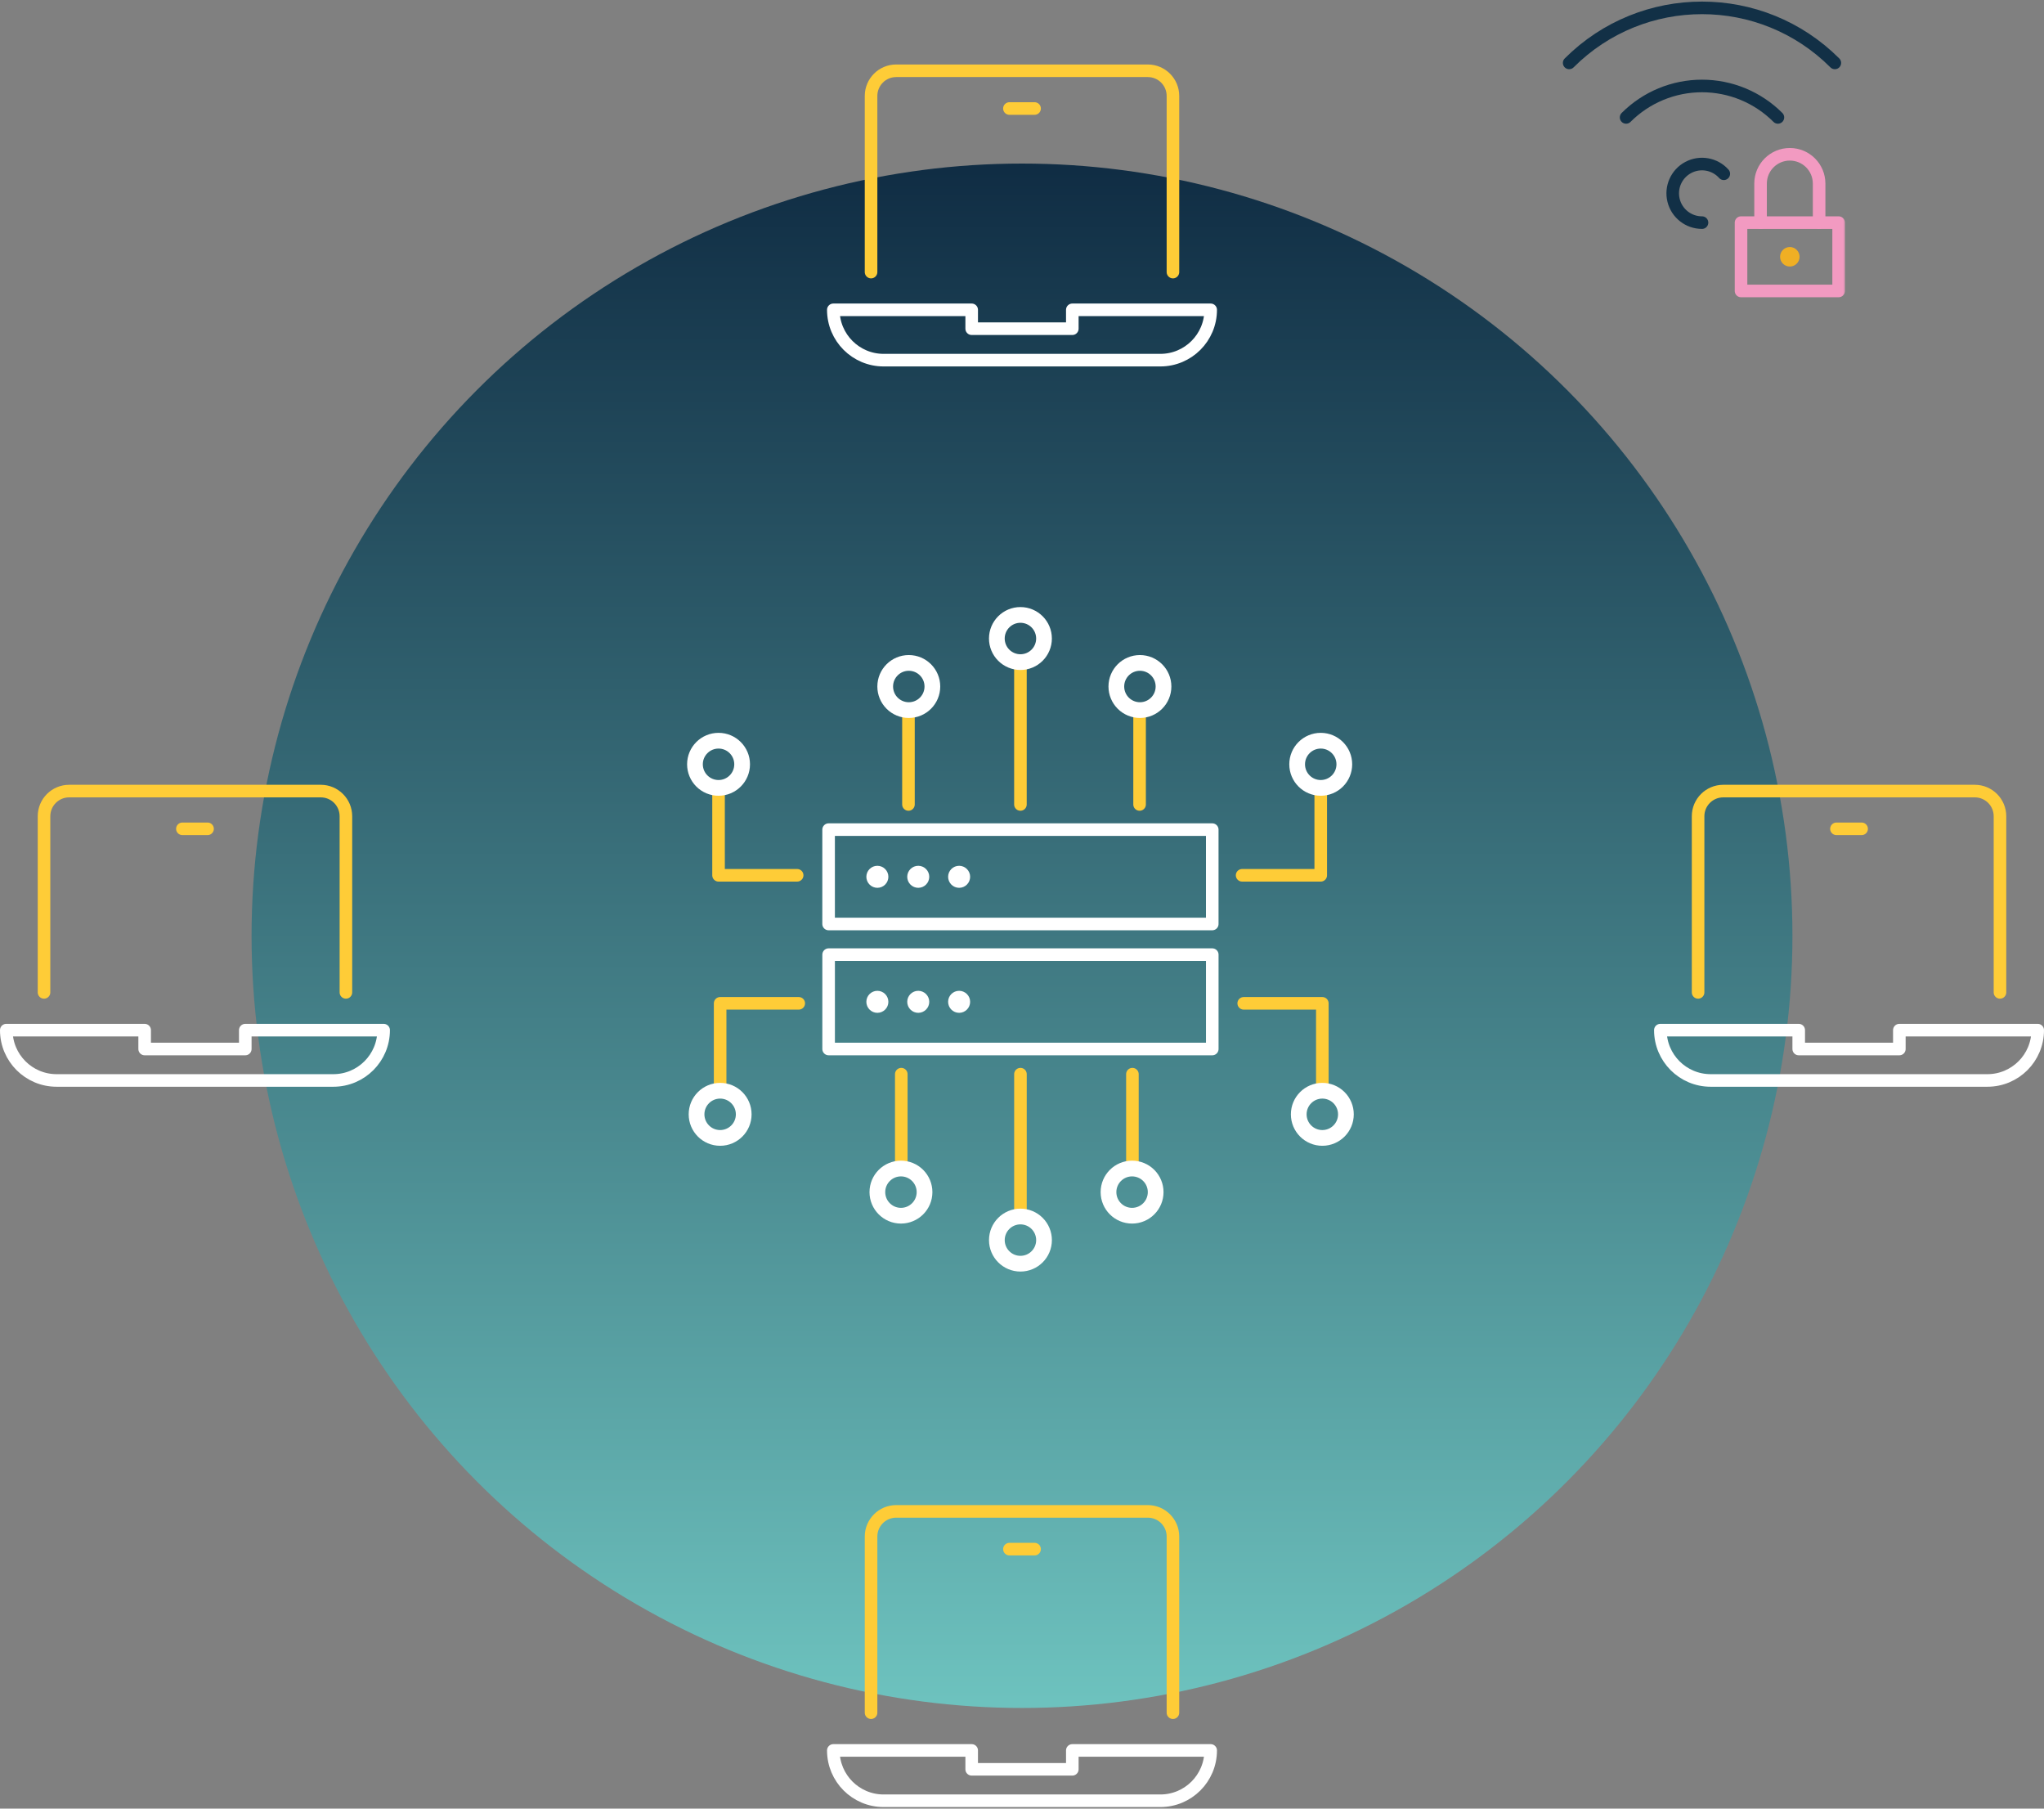 <?xml version="1.0" encoding="UTF-8"?>
<svg width="650px" height="575px" viewBox="0 0 650 575" version="1.1" xmlns="http://www.w3.org/2000/svg" xmlns:xlink="http://www.w3.org/1999/xlink">
    <rect x="0" y="0" width="650" height="575" fill="#808080" stroke="none"/>
    <title>lanbig</title>
    <defs>
        <linearGradient x1="50%" y1="0%" x2="50%" y2="100%" id="linearGradient-1">
            <stop stop-color="#102D44" offset="0%"></stop>
            <stop stop-color="#6DC2BE" offset="100%"></stop>
        </linearGradient>
        <polygon id="path-2" points="0 95 90.692 95 90.692 0 0 0"></polygon>
    </defs>
    <g id="Page-1" stroke="none" stroke-width="1" fill="none" fill-rule="evenodd">
        <g id="lanbig" transform="translate(2, 0)">
            <g id="Group" transform="translate(78, 52)" fill="url(#linearGradient-1)">
                <ellipse id="Oval-2" cx="245" cy="245.5" rx="245" ry="245.5"></ellipse>
            </g>
            <g id="Group_12" transform="translate(494.5, 0)">
                <path d="M44.744,70.776 C40.467,70.776 36.74,67.863 35.708,63.713 C34.675,59.563 36.603,55.243 40.381,53.239 C44.159,51.235 48.817,52.063 51.673,55.246" id="Stroke_1" stroke="#123046" stroke-width="4" stroke-linecap="round" stroke-linejoin="round"></path>
                <path d="M68.882,37.328 C62.48,30.926 53.797,27.329 44.743,27.329 C35.69,27.329 27.007,30.926 20.605,37.328" id="Stroke_3" stroke="#123046" stroke-width="4" stroke-linecap="round" stroke-linejoin="round"></path>
                <path d="M86.988,20 C63.657,-3.329 25.831,-3.329 2.5,20" id="Stroke_5" stroke="#123046" stroke-width="4" stroke-linecap="round" stroke-linejoin="round"></path>
                <path d="M72.672,78.535 C74.384,78.535 75.772,79.923 75.772,81.635 C75.772,83.347 74.384,84.735 72.672,84.735 C70.96,84.735 69.572,83.347 69.572,81.635 C69.572,79.923 70.96,78.535 72.672,78.535" id="Fill_7" fill="#F0AF24" fill-rule="nonzero"></path>
                <polygon id="Clip_10-2" points="0 95 90.692 95 90.692 0 0 0"></polygon>
                <g id="Group_12-2-Clipped">
                    <mask id="mask-3" fill="white">
                        <use xlink:href="#path-2"></use>
                    </mask>
                    <g id="Clip_10"></g>
                    <g id="Group_12-2" mask="url(#mask-3)" stroke="#F29AC1" stroke-linecap="round" stroke-linejoin="round" stroke-width="4">
                        <g transform="translate(57.158, 49.052)">
                            <polygon id="Stroke_9" points="-1.42108547e-14 43.448 31.034 43.448 31.034 21.724 -1.42108547e-14 21.724"></polygon>
                            <path d="M6.207,21.724 L6.207,9.31 C6.207,4.168 10.375,0 15.517,0 C20.659,0 24.827,4.168 24.827,9.31 L24.827,21.724" id="Stroke_11"></path>
                        </g>
                    </g>
                </g>
            </g>
            <g id="Group_7" transform="translate(263, 480.5)" stroke-linecap="round" stroke-linejoin="round" stroke-width="4">
                <path d="M12,64 L12,8 C12,3.582 15.582,0 20,0 L100,0 C104.418,0 108,3.582 108,8 L108,64" id="Stroke_1-2" stroke="#FECC37"></path>
                <line x1="56" y1="12" x2="64" y2="12" id="Stroke_3-2" stroke="#FECC37"></line>
                <path d="M76,76 L76,82 L44,82 L44,76 L0,76 C0,84.837 7.163,92 16,92 L104,92 C112.837,92 120,84.837 120,76 L76,76 Z" id="Stroke_5-2" stroke="#FFFFFF"></path>
            </g>
            <g id="Group_7_Copy" transform="translate(263, 22.5)" stroke-linecap="round" stroke-linejoin="round" stroke-width="4">
                <path d="M12,64 L12,8 C12,3.582 15.582,0 20,0 L100,0 C104.418,0 108,3.582 108,8 L108,64" id="Stroke_1-3" stroke="#FECC37"></path>
                <line x1="56" y1="12" x2="64" y2="12" id="Stroke_3-3" stroke="#FECC37"></line>
                <path d="M76,76 L76,82 L44,82 L44,76 L0,76 C0,84.837 7.163,92 16,92 L104,92 C112.837,92 120,84.837 120,76 L76,76 Z" id="Stroke_5-3" stroke="#FFFFFF"></path>
            </g>
            <g id="Group_7_Copy_2" transform="translate(526, 251.5)" stroke-linecap="round" stroke-linejoin="round" stroke-width="4">
                <path d="M12,64 L12,8 C12,3.582 15.582,0 20,0 L100,0 C104.418,0 108,3.582 108,8 L108,64" id="Stroke_1-4" stroke="#FECC37"></path>
                <line x1="56" y1="12" x2="64" y2="12" id="Stroke_3-4" stroke="#FECC37"></line>
                <path d="M76,76 L76,82 L44,82 L44,76 L0,76 C0,84.837 7.163,92 16,92 L104,92 C112.837,92 120,84.837 120,76 L76,76 Z" id="Stroke_5-4" stroke="#FFFFFF"></path>
            </g>
            <g id="Group_7_Copy_3" transform="translate(0, 251.5)" stroke-linecap="round" stroke-linejoin="round" stroke-width="4">
                <path d="M12,64 L12,8 C12,3.582 15.582,0 20,0 L100,0 C104.418,0 108,3.582 108,8 L108,64" id="Stroke_1-5" stroke="#FECC37"></path>
                <line x1="56" y1="12" x2="64" y2="12" id="Stroke_3-5" stroke="#FECC37"></line>
                <path d="M76,76 L76,82 L44,82 L44,76 L0,76 C0,84.837 7.163,92 16,92 L104,92 C112.837,92 120,84.837 120,76 L76,76 Z" id="Stroke_5-5" stroke="#FFFFFF"></path>
            </g>
            <g id="Group_57" transform="translate(226.5, 210.756)">
                <polygon id="Stroke_1-6" stroke="#FFFFFF" stroke-width="4" stroke-linecap="round" stroke-linejoin="round" points="157.006 122.744 35.006 122.744 35.006 92.744 157.006 92.744"></polygon>
                <g id="Group_56">
                    <path d="M54.006,107.744 C54.006,109.677 52.439,111.244 50.506,111.244 C48.573,111.244 47.006,109.677 47.006,107.744 C47.006,105.811 48.573,104.244 50.506,104.244 C51.434,104.244 52.324,104.613 52.981,105.269 C53.637,105.926 54.006,106.816 54.006,107.744" id="Fill_2" fill="#FFFFFF" fill-rule="nonzero"></path>
                    <path d="M67.006,107.744 C67.006,109.677 65.439,111.244 63.506,111.244 C61.573,111.244 60.006,109.677 60.006,107.744 C60.006,105.811 61.573,104.244 63.506,104.244 C64.434,104.244 65.324,104.613 65.981,105.269 C66.637,105.926 67.006,106.816 67.006,107.744" id="Fill_4" fill="#FFFFFF" fill-rule="nonzero"></path>
                    <path d="M80.006,107.744 C80.006,109.677 78.439,111.244 76.506,111.244 C74.573,111.244 73.006,109.677 73.006,107.744 C73.006,105.811 74.573,104.244 76.506,104.244 C77.434,104.244 78.324,104.613 78.981,105.269 C79.637,105.926 80.006,106.816 80.006,107.744" id="Fill_6" fill="#FFFFFF" fill-rule="nonzero"></path>
                    <polyline id="Stroke_8" stroke="#FECC37" stroke-width="4" stroke-linecap="round" stroke-linejoin="round" points="192.006 134.649 192.006 108.223 167.006 108.223"></polyline>
                    <polyline id="Stroke_14" stroke="#FECC37" stroke-width="4" stroke-linecap="round" stroke-linejoin="round" points="0.506 134.649 0.506 108.223 25.506 108.223"></polyline>
                    <line x1="96.006" y1="175.744" x2="96.006" y2="130.744" id="Stroke_18" stroke="#FECC37" stroke-width="4" stroke-linecap="round" stroke-linejoin="round"></line>
                    <line x1="131.612" y1="159.856" x2="131.612" y2="130.744" id="Stroke_22" stroke="#FECC37" stroke-width="4" stroke-linecap="round" stroke-linejoin="round"></line>
                    <line x1="58.112" y1="159.856" x2="58.112" y2="130.744" id="Stroke_26" stroke="#FECC37" stroke-width="4" stroke-linecap="round" stroke-linejoin="round"></line>
                    <polygon id="Stroke_28" stroke="#FFFFFF" stroke-width="4" stroke-linecap="round" stroke-linejoin="round" points="35 53 157 53 157 83 35 83"></polygon>
                    <path d="M73.006,68 C73.006,66.067 74.573,64.5 76.506,64.5 C78.439,64.5 80.006,66.067 80.006,68 C80.006,69.933 78.439,71.5 76.506,71.5 C75.578,71.5 74.688,71.131 74.031,70.475 C73.375,69.818 73.006,68.928 73.006,68" id="Fill_30" fill="#FFFFFF" fill-rule="nonzero"></path>
                    <path d="M60.006,68 C60.006,66.067 61.573,64.5 63.506,64.5 C65.439,64.5 67.006,66.067 67.006,68 C67.006,69.933 65.439,71.5 63.506,71.5 C62.578,71.5 61.688,71.131 61.031,70.475 C60.375,69.818 60.006,68.928 60.006,68" id="Fill_32" fill="#FFFFFF" fill-rule="nonzero"></path>
                    <path d="M47.006,68 C47.006,66.067 48.573,64.5 50.506,64.5 C52.439,64.5 54.006,66.067 54.006,68 C54.006,69.933 52.439,71.5 50.506,71.5 C49.578,71.5 48.688,71.131 48.031,70.475 C47.375,69.818 47.006,68.928 47.006,68" id="Fill_34" fill="#FFFFFF" fill-rule="nonzero"></path>
                    <polyline id="Stroke_36" stroke="#FECC37" stroke-width="4" stroke-linecap="round" stroke-linejoin="round" points="0 41.095 0 67.521 25 67.521"></polyline>
                    <polyline id="Stroke_42" stroke="#FECC37" stroke-width="4" stroke-linecap="round" stroke-linejoin="round" points="191.5 41.095 191.5 67.521 166.5 67.521"></polyline>
                    <line x1="96" y1="0" x2="96" y2="45" id="Stroke_46" stroke="#FECC37" stroke-width="4" stroke-linecap="round" stroke-linejoin="round"></line>
                    <line x1="60.393" y1="15.888" x2="60.393" y2="45" id="Stroke_50" stroke="#FECC37" stroke-width="4" stroke-linecap="round" stroke-linejoin="round"></line>
                    <line x1="133.893" y1="15.888" x2="133.893" y2="45" id="Stroke_54" stroke="#FECC37" stroke-width="4" stroke-linecap="round" stroke-linejoin="round"></line>
                </g>
            </g>
            <path d="M315,203 C315,198.858 318.358,195.5 322.5,195.5 C326.642,195.5 330,198.858 330,203 C330,207.142 326.642,210.5 322.5,210.5 C320.511,210.5 318.603,209.71 317.197,208.303 C315.79,206.897 315,204.989 315,203 Z" id="Stroke_40" stroke="#FFFFFF" stroke-width="5" stroke-linecap="round" stroke-linejoin="round"></path>
            <path d="M353,218.256 C353,214.114 356.358,210.756 360.5,210.756 C364.642,210.756 368,214.114 368,218.256 C368,222.398 364.642,225.756 360.5,225.756 C358.511,225.756 356.603,224.966 355.197,223.559 C353.79,222.153 353,220.245 353,218.256 Z" id="Stroke_52" stroke="#FFFFFF" stroke-width="5" stroke-linecap="round" stroke-linejoin="round"></path>
            <path d="M279.5,218.256 C279.5,214.114 282.858,210.756 287,210.756 C291.142,210.756 294.5,214.114 294.5,218.256 C294.5,222.398 291.142,225.756 287,225.756 C285.011,225.756 283.103,224.966 281.697,223.559 C280.29,222.153 279.5,220.245 279.5,218.256 Z" id="Stroke_48" stroke="#FFFFFF" stroke-width="5" stroke-linecap="round" stroke-linejoin="round"></path>
            <path d="M219,242.987 C219,238.845 222.358,235.487 226.5,235.487 C230.642,235.487 234,238.845 234,242.987 C234,247.129 230.642,250.487 226.5,250.487 C224.511,250.487 222.603,249.697 221.197,248.29 C219.79,246.884 219,244.976 219,242.987 Z" id="Stroke_38" stroke="#FFFFFF" stroke-width="5" stroke-linecap="round" stroke-linejoin="round"></path>
            <path d="M425.5,242.987 C425.5,238.845 422.142,235.487 418,235.487 C413.858,235.487 410.5,238.845 410.5,242.987 C410.5,247.129 413.858,250.487 418,250.487 C419.989,250.487 421.897,249.697 423.303,248.29 C424.71,246.884 425.5,244.976 425.5,242.987 Z" id="Stroke_44" stroke="#FFFFFF" stroke-width="5" stroke-linecap="round" stroke-linejoin="round"></path>
            <path d="M426.006,354.269 C426.006,358.411 422.648,361.769 418.506,361.769 C414.364,361.769 411.006,358.411 411.006,354.269 C411.006,350.127 414.364,346.769 418.506,346.769 C420.495,346.769 422.403,347.559 423.809,348.966 C425.216,350.372 426.006,352.28 426.006,354.269 Z" id="Stroke_10" stroke="#FFFFFF" stroke-width="5" stroke-linecap="round" stroke-linejoin="round"></path>
            <path d="M365.506,379 C365.506,383.142 362.148,386.5 358.006,386.5 C353.864,386.5 350.506,383.142 350.506,379 C350.506,374.858 353.864,371.5 358.006,371.5 C359.995,371.5 361.903,372.29 363.309,373.697 C364.716,375.103 365.506,377.011 365.506,379 Z" id="Stroke_20" stroke="#FFFFFF" stroke-width="5" stroke-linecap="round" stroke-linejoin="round"></path>
            <path d="M330.006,394.256 C330.006,398.398 326.648,401.756 322.506,401.756 C318.364,401.756 315.006,398.398 315.006,394.256 C315.006,390.114 318.364,386.756 322.506,386.756 C324.495,386.756 326.403,387.546 327.809,388.953 C329.216,390.359 330.006,392.267 330.006,394.256 Z" id="Stroke_12" stroke="#FFFFFF" stroke-width="5" stroke-linecap="round" stroke-linejoin="round"></path>
            <path d="M292.006,379 C292.006,383.142 288.648,386.5 284.506,386.5 C280.364,386.5 277.006,383.142 277.006,379 C277.006,374.858 280.364,371.5 284.506,371.5 C286.495,371.5 288.403,372.29 289.809,373.697 C291.216,375.103 292.006,377.011 292.006,379 Z" id="Stroke_24" stroke="#FFFFFF" stroke-width="5" stroke-linecap="round" stroke-linejoin="round"></path>
            <path d="M219.506,354.269 C219.506,358.411 222.864,361.769 227.006,361.769 C231.148,361.769 234.506,358.411 234.506,354.269 C234.506,350.127 231.148,346.769 227.006,346.769 C222.864,346.769 219.506,350.127 219.506,354.269 Z" id="Stroke_16" stroke="#FFFFFF" stroke-width="5" stroke-linecap="round" stroke-linejoin="round"></path>
        </g>
    </g>
</svg>